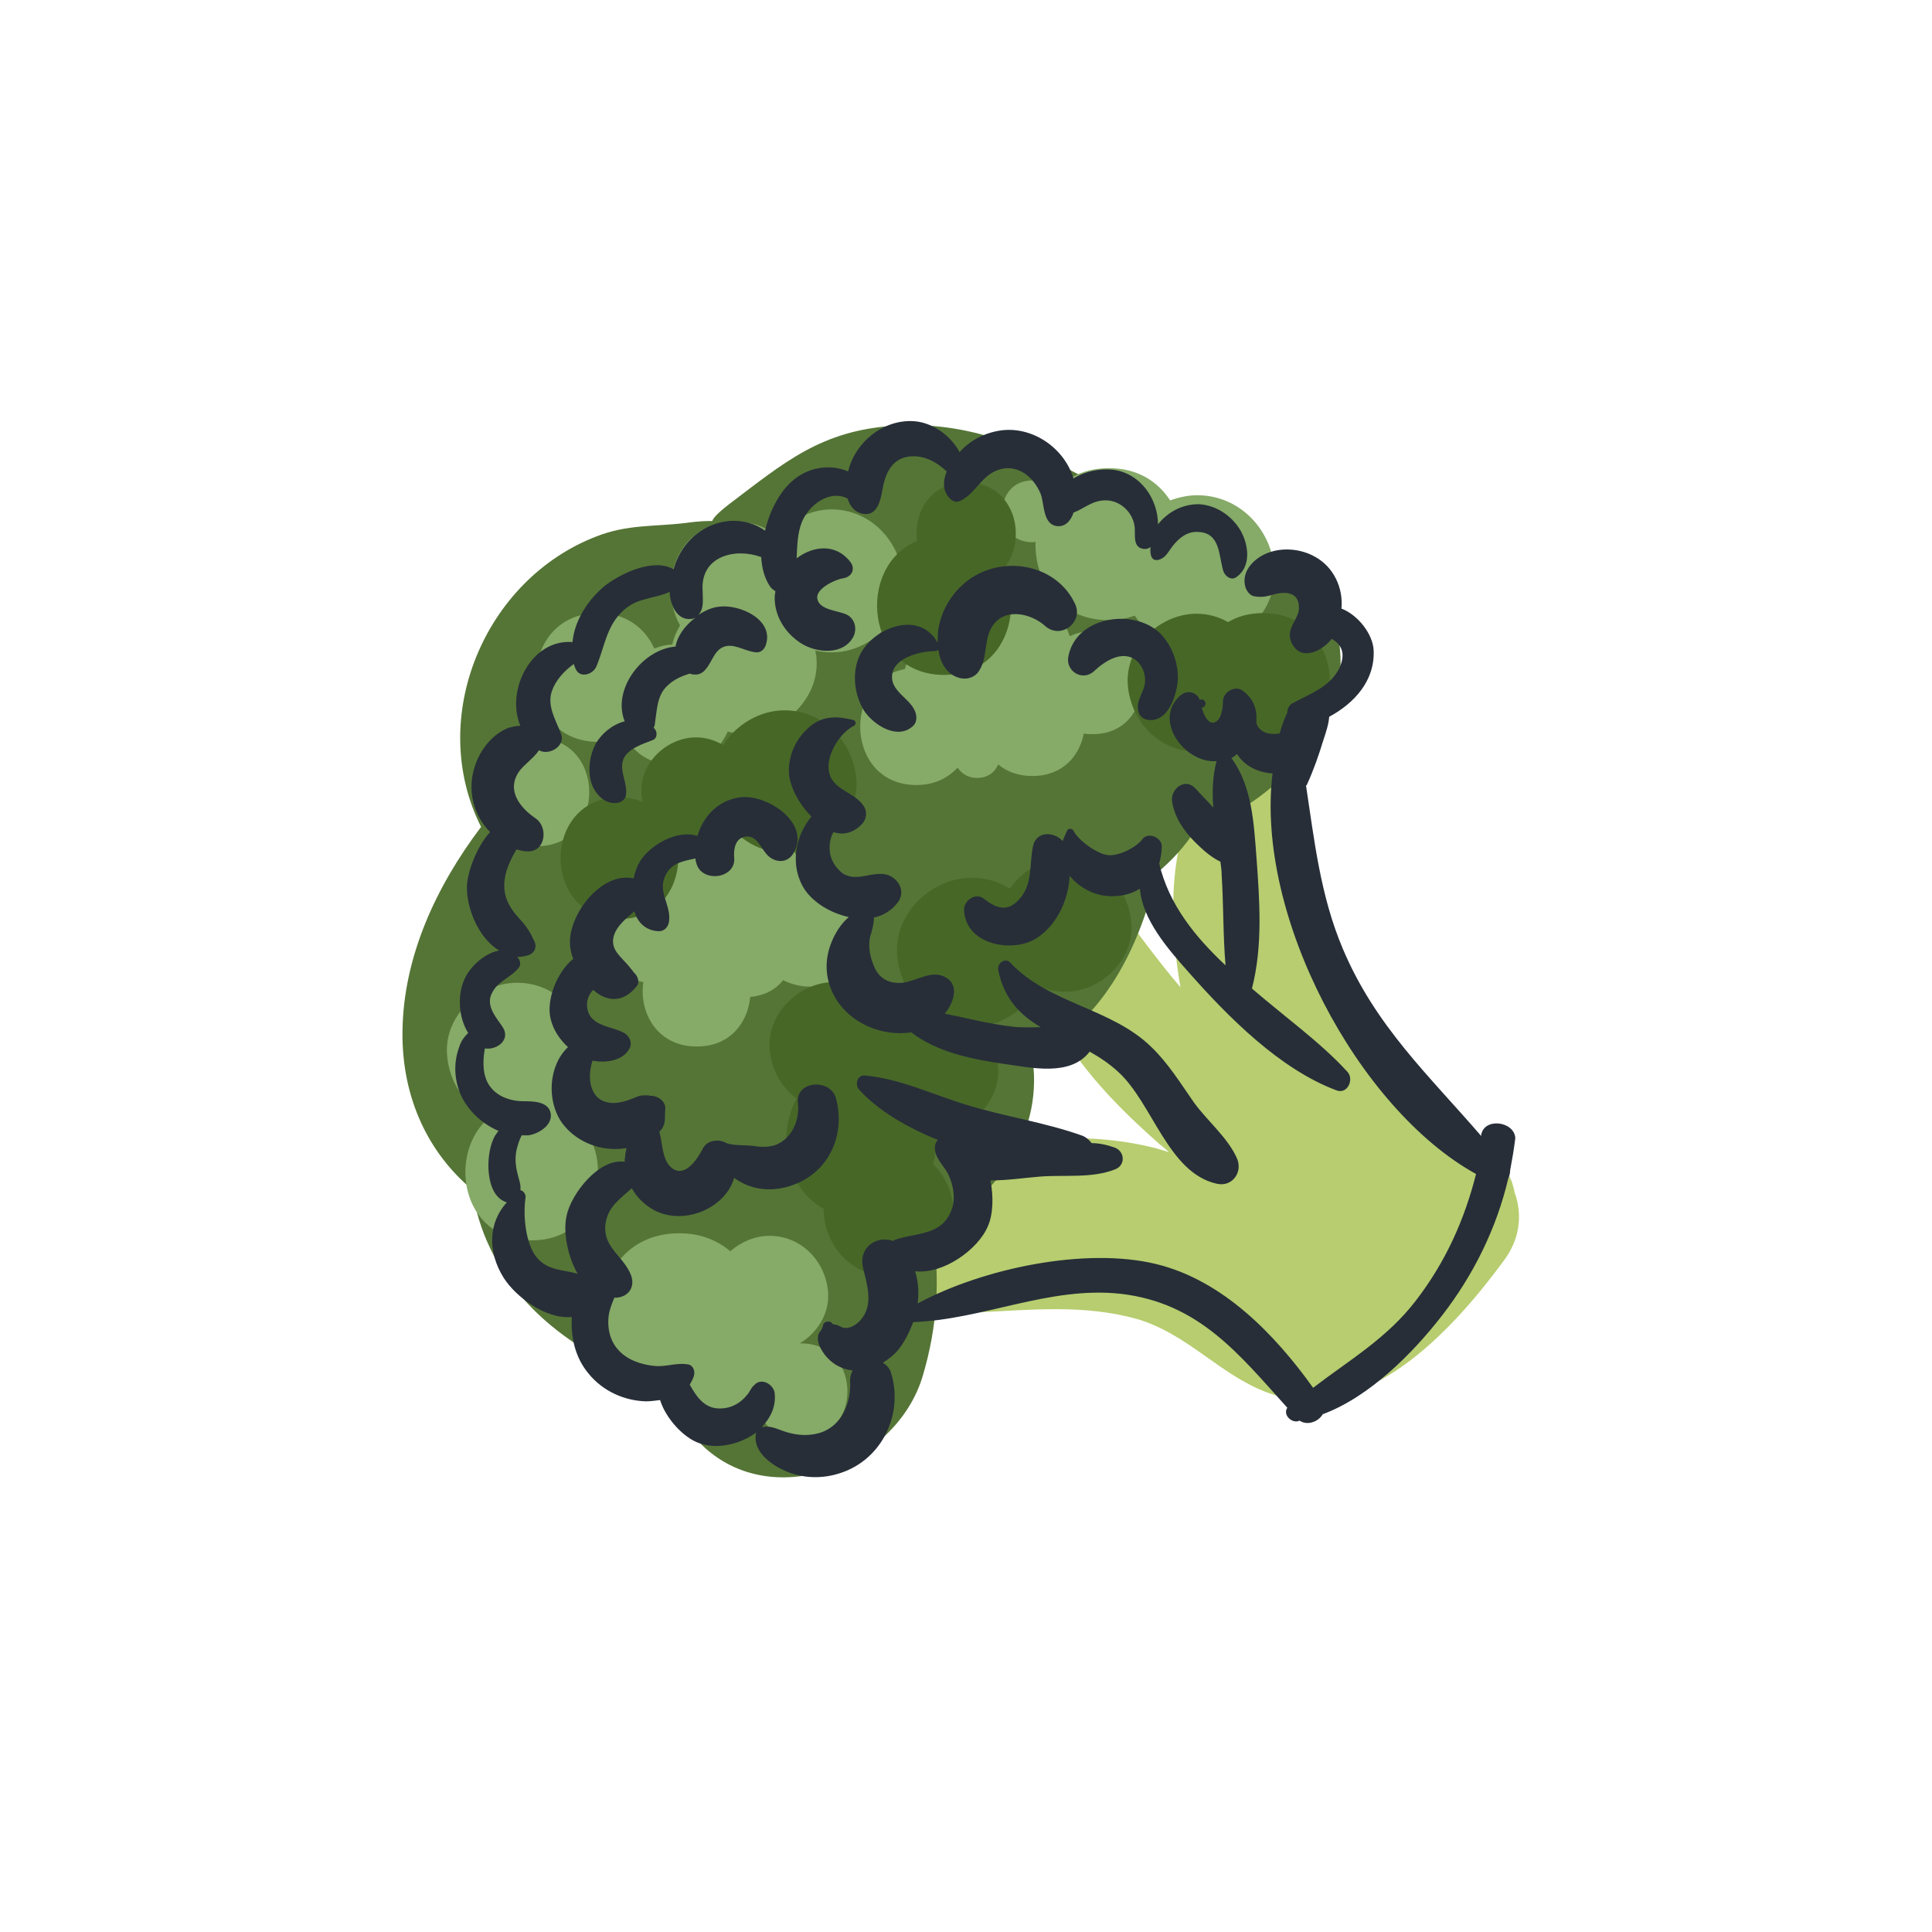 <?xml version="1.0" encoding="UTF-8"?> <!-- Generator: Adobe Illustrator 23.0.1, SVG Export Plug-In . SVG Version: 6.00 Build 0) --> <svg xmlns="http://www.w3.org/2000/svg" xmlns:xlink="http://www.w3.org/1999/xlink" version="1.1" id="Calque_1" x="0px" y="0px" viewBox="0 0 300 300" style="enable-background:new 0 0 300 300;" xml:space="preserve"> <style type="text/css"> .st0{fill:#B7CD6F;} .st1{fill:#557536;} .st2{fill:#86AA68;} .st3{fill:#476727;} .st4{fill:#272E38;} </style> <g> <path class="st0" d="M235.2,185.2c-0.2-1-0.5-2.1-1.1-3c-4.1-6.8-10.8-9.4-16.4-14.8c-6-5.8-10.4-12.9-12.4-21 c-1-4.2,0.2-29.3-8.8-28.6c-15.1,1.3-15.7,21.2-13.2,35.5c-3.5-4.1-6.7-8.5-10.1-13.1c-3.1-4.2-9.9-4.1-11.6,1.5 c-4.1,14.1,8.7,27.4,18.5,36c0.5,0.4,1,0.8,1.4,1.2c-0.7-0.2-1.3-0.4-2-0.6c-11.5-2.9-23.4-1.7-33.9,3.5c-10.5,5.2-5.5,22.6,6,22 c8.4-0.4,16.6-1.3,24.9,1c7.9,2.3,12.8,8.6,20.2,11.4c15,5.7,28.9-9.7,36.7-20.3C236.1,192.4,236.4,188.5,235.2,185.2z"></path> <path class="st1" d="M195.2,85.3c-20.4-3.5-33.8-20.6-56.2-19.2c-11.5,0.7-17.2,5.7-25.8,12.2c-1.8,1.4-2.5,2.2-2.6,2.6 c-0.8,0-2,0-4.1,0.3c-4.9,0.6-9.1,0.2-13.9,2.1c-17.4,6.7-26.4,28.2-17.9,45.1c-7.1,9.4-12,20.2-12.2,31.5 c-0.2,10.6,4.1,19.2,10.8,24.8c0.5,3.1,1.4,6.2,2.8,9.1c5.4,11.5,15.8,17,26.6,22.1c1.3,2.3,2.9,4.6,5,7.1 c10.8,12.7,31.4,4.9,35.6-9.4c2.3-7.8,2.7-15.1,1.5-22.8c10.4-5,17.5-15.4,15.4-27.2c9.9-3.8,16.6-15.3,19.4-28 c2.4-2,4.4-4.2,6-6.7c8.4-2.8,15.8-8.8,20.4-17.1C211.1,102.6,207.1,87.3,195.2,85.3z"></path> <path class="st2" d="M169.6,98c-1.3,0-2.5,0.3-3.5,0.8c-1-3.3-3.9-5.9-7.6-5.9c-3.2,0-6.2,2.1-7.4,5c-1.1-0.3-2.3-0.4-3.5-0.3 c-3.5,0.5-6.2,3.1-7.1,6.3c-9.8,1.8-9.2,18,1.8,18c2.8,0,4.9-1.1,6.4-2.7c0.6,0.9,1.6,1.6,3,1.6c1.7,0,2.8-0.9,3.3-2.1 c1.3,1.1,3.1,1.8,5.3,1.8c4.7,0,7.3-3.1,8-6.6c0.4,0.1,0.9,0.1,1.4,0.1C179.9,114,179.9,98,169.6,98z"></path> <path class="st2" d="M125.7,134c-0.6,0-1.1,0.1-1.7,0.2c-0.9-4.2-4.4-7.5-9-7.5c-3.5,0-6.8,2.2-8.3,5.3c-1.3-0.6-2.8-0.9-4.5-0.9 c-13.1,0-13.9,19.1-2.3,21.4c-0.7,4.7,2.1,10,8.3,10c5.2,0,7.9-3.7,8.3-7.7c2.3-0.2,4-1.2,5.1-2.6c1.2,0.6,2.6,1,4.1,1 c5,0,9.8-4.4,9.6-9.6C135,138.3,131,134,125.7,134z"></path> <path class="st2" d="M124.4,208.6c-0.1,0-0.1,0-0.2,0c2.6-1.6,4.5-4.4,4.4-7.6c-0.2-4.9-4-9.1-9.1-9.1c-2.2,0-4.4,0.9-6.1,2.4 c-2-1.7-4.6-2.8-7.9-2.8c-15.8,0-16.1,23.9-1,25c1.2,3.3,4.1,5.8,8.7,5.8c2.2,0,4-0.6,5.4-1.6c1.2,1.6,3.1,2.8,5.7,2.8 C134,223.6,134,208.6,124.4,208.6z"></path> <path class="st2" d="M129.1,79.1c-3.3,0-6.4,1.7-8.5,4.1c-1.6-1.3-3.7-2.2-6.4-2.2c-9.2,0-12.1,9.9-8.6,16.1c-0.5,0.9-1,1.9-1.2,3 c-1.1,0-2,0.3-2.8,0.6c-1.4-3.1-4.3-5.5-8.7-5.5c-12.9,0-12.9,20,0,20c1.6,0,3-0.3,4.2-0.8c1.4,2.6,4,4.4,7.8,4.4 c4.2,0,6.8-2.3,8.1-5.2c0.8,0.2,1.7,0.3,2.5,0.3c5.9,0,11.6-5.2,11.3-11.3c0-0.6-0.1-1.1-0.2-1.6c0.8,0.2,1.7,0.3,2.6,0.3 c5.8,0,11.3-5.1,11.1-11.1C139.9,84.2,135.3,79.1,129.1,79.1z"></path> <path class="st2" d="M83.4,114.6c-10.8,0-10.8,16.8,0,16.8C94.2,131.4,94.2,114.6,83.4,114.6z"></path> <path class="st2" d="M185.9,76.9c-1.4,0-2.8,0.3-4.2,0.8c-1.9-2.9-5-5-9.5-5c-3.7,0-6.5,1.4-8.4,3.5c-0.8-0.9-1.9-1.6-3.5-1.6 c-6.2,0-6.2,9.6,0,9.6c0.2,0,0.3,0,0.5-0.1c-0.2,6.1,3.6,12.2,11.4,12.2c1.5,0,2.8-0.3,4-0.7c2.1,3.1,5.6,5.1,9.7,5.1 c6.3,0,12.3-5.5,12-12C197.6,82.4,192.6,76.9,185.9,76.9z"></path> <path class="st2" d="M86.8,172.1c2.7-2,4.6-5.2,4.4-8.6c-0.3-5.9-4.8-10.9-10.9-10.9c-5.7,0-11.2,5-10.9,10.9 c0.2,4.4,2.8,8.3,6.6,10c-6.6,5.5-4.5,19.1,6.6,19.1C94.7,192.6,96.1,176,86.8,172.1z"></path> <path class="st3" d="M165.4,133.3c-3.4,0-6.7,1.9-8.6,4.7c-1.7-1.1-3.7-1.7-5.9-1.7c-6.1,0-11.9,5.3-11.6,11.6 c0.1,3.1,1.4,6,3.4,8.1c-1.5,0.4-3,1.1-4.3,2.2c-1.6-3.4-4.9-5.7-8.9-5.7c-5.2,0-10.2,4.6-10,10c0.1,3.3,1.7,6.2,4.2,8.1 c-3.1,5.6-1.7,13.9,4.2,17.1c0,0.1,0,0.3,0,0.4c0.2,5.5,4.5,10.1,10.1,10.1c5.3,0,10.4-4.7,10.1-10.1c-0.1-2.8-1.3-5.5-3.2-7.3 c0.4-1.6,0.6-3.2,0.5-4.8c5.1-0.3,9.9-4.8,9.6-10.1c-0.1-2.5-1-4.7-2.5-6.5c3.7-0.6,7-3,8.8-6.3c1.2,0.6,2.6,0.9,4.1,0.9 c5.4,0,10.5-4.7,10.3-10.3C175.4,138,171.1,133.3,165.4,133.3z"></path> <path class="st3" d="M196.1,95.2c-2.1,0-3.9,0.5-5.4,1.4c-1.4-0.8-3.1-1.3-4.9-1.3c-5.6,0-10.9,4.9-10.7,10.7 c0.3,5.8,4.7,10.7,10.7,10.7c1.7,0,3.3-0.5,4.8-1.3c1.5,0.9,3.3,1.4,5.4,1.4C210,116.8,210,95.2,196.1,95.2z"></path> <path class="st3" d="M121.8,110.3c-3.8,0-7.5,2.2-9.5,5.4c-1.2-0.7-2.6-1.2-4.2-1.2c-4.5,0-8.7,3.9-8.5,8.5c0,0.5,0.1,1,0.2,1.5 c-1.1-0.4-2.2-0.7-3.6-0.7c-12.2,0-12.2,18.9,0,18.9c7.1,0,10-6.4,8.9-11.8c0.9,0.4,2,0.6,3.1,0.6c2.2,0,4.3-0.9,5.9-2.4 c2,2,4.7,3.3,7.8,3.3c5.8,0,11.3-5.1,11.1-11.1C132.6,115.3,128,110.3,121.8,110.3z"></path> <path class="st3" d="M150,74.9c-5.6,0-8.2,4.8-7.6,9.1c-9.5,3.9-8.1,20.8,4.2,20.8c9.4,0,12.4-9.9,9.1-16.3 C159.7,84,157.8,74.9,150,74.9z"></path> <g> <path class="st4" d="M166.9,93.7c-2.8-5.9-10.6-7.5-16-4c-2.6,1.7-4.5,4.5-5.1,7.5c-0.2,0.8-0.2,1.7-0.2,2.6 c-2.9-5.3-10.5-2.2-12.3,2.4c-1,2.6-0.6,5.8,0.9,8.2c1.5,2.2,5.1,4.5,7.5,2.4c0.6-0.5,0.7-1.3,0.5-2c-0.6-2.4-4.3-3.4-3.6-6.4 c0.6-2.4,4.5-3.3,6.6-3.3c0.2,0,0.4-0.1,0.5-0.2c0.3,2,1.3,3.9,3.4,4.4c0.9,0.2,1.9,0,2.6-0.7c2-2.3,0.7-5.9,3-8.1 c2.1-2.1,5.8-1,7.7,0.8C164.9,99.3,168.3,96.5,166.9,93.7z"></path> <path class="st4" d="M192,179.7c-1.5-3.2-4.5-5.6-6.6-8.5c-2.1-3-4-6.1-6.6-8.6c-6.2-6.1-15.9-6.7-21.9-13.1 c-0.8-0.9-2.1,0.1-1.9,1.1c0.9,4.5,3.4,7,6.6,8.9c-1.5,0-3.1,0.1-4.5-0.1c-3.5-0.4-6.9-1.3-10.4-2c1.4-1.7,2.3-4.4,0.2-5.6 c-2.1-1.3-4.5,0.5-6.7,0.8c-2.1,0.2-3.7-0.6-4.5-2.6c-0.5-1.2-0.8-2.5-0.7-3.7c0.1-1.2,0.7-2.4,0.7-3.7c0-0.1,0-0.1-0.1-0.1 c1.5-0.3,2.9-1.1,3.9-2.5c1.3-1.9-0.4-4.2-2.5-4.3c-2.6-0.1-4.9,1.6-7-0.9c-1.4-1.6-1.5-3.8-0.6-5.6c1.5,0.5,3.1,0.2,4.5-1.3 c0.6-0.7,0.8-1.7,0.3-2.6c-1.4-2.4-5-2.5-5.5-5.6c-0.4-2.5,1.7-5.9,3.9-7c0.4-0.2,0.3-0.8-0.1-0.9c-2.4-0.6-4.6-0.7-6.6,0.9 c-2.2,1.8-3.5,4.4-3.4,7.3c0.1,2,1.5,4.8,3.5,6.8c-2.6,3.1-3.4,7.8-1,11.4c1.4,2,4,3.6,6.8,4.2c-1.2,1-2.1,2.5-2.6,3.7 c-1.3,3-1.1,6.2,0.6,9c2.3,3.8,7.2,5.9,11.7,5.2c4,3.1,9.5,4.2,14.4,4.9c4.3,0.6,10.3,2,13.3-1.9c1.6,0.9,3.1,1.9,4.5,3.2 c5.3,4.9,7.7,15.6,15.2,17.3C191.4,184.4,193.1,181.9,192,179.7z"></path> <path class="st4" d="M180.1,98.3c-4.1-3.9-13-2.6-14.2,3.6c-0.5,2.3,2.2,4,4,2.3c1.6-1.5,4.4-3.4,6.6-1.6c0.9,0.8,1.4,2.1,1.3,3.3 c-0.1,1.5-1.3,2.7-1.1,4.2c0.1,1,0.7,1.6,1.7,1.7c3,0.3,4.3-3.8,4.5-6.2C183,103,182,100.2,180.1,98.3z"></path> <path class="st4" d="M192.7,82.5c-1.3-2.3-3.7-4-6.4-4.2c-2.8-0.1-5.4,1.4-6.9,3.7c-0.4,0.7-1.8,5.6,0.6,4.9c1-0.3,1.4-1.2,2-2 c1-1.3,2.3-2.4,4-2.3c3.6,0.1,3.2,3.8,4,6.2c0.3,0.7,1.2,1.4,2,0.8C194.3,88,193.9,84.7,192.7,82.5z"></path> <path class="st4" d="M230,176.2c0,0.1,0,0.2,0,0.2c-8-9.3-16.4-17-21.5-29.1c-3.5-8.3-4.4-16.8-5.7-25.3c0.1-0.1,0.2-0.2,0.2-0.3 c1-2.2,1.8-4.5,2.5-6.8c0.4-1.2,0.8-2.4,0.9-3.6c3.9-2.1,7.1-5.6,6.9-10.3c-0.1-2.5-2.4-5.5-5-6.5c0.3-3.2-1.2-6.5-4.2-8.1 c-2-1.1-4.6-1.4-6.8-0.7c-2.3,0.7-4.7,2.9-3.9,5.5c0.2,0.6,0.7,1.3,1.4,1.4c1.2,0.2,1.9,0,3-0.3c0.6-0.2,1.6-0.3,2.1-0.2 c1.4,0.2,1.8,1.2,1.8,2.2c0.1,1.8-2.1,3.2-1.2,5.4c1.4,3.1,4.7,1.5,6.3-0.5c1.5,0.9,2.2,2.2,1.2,4.5c-1.4,2.9-4.5,4-7.1,5.4 c-0.7,0.3-1,0.9-1,1.5c-0.5,1.1-0.9,2.2-1.2,3.3c-0.7,0.1-1.4,0.1-2.1-0.1c-0.8-0.3-1.6-1-1.5-1.9c0,0,0-0.1,0-0.1 c0.1-1.7-0.5-3.4-2.2-4.6c-1.2-0.8-3,0.3-3,1.7c0,0.9-0.2,3-1.4,3.3c-1,0.2-1.6-1.3-1.9-2.3c0.8-0.1,0.8-1.3-0.1-1.3 c-0.1,0-0.1,0.1-0.2,0.1c-0.4-1.2-1.9-1.6-2.9-0.8c-4.5,3.7,0.4,10.5,5.3,10.3c0.1,0,0.1,0,0.2,0c-0.6,2.3-0.7,4.7-0.5,7.2 c-0.9-1-1.9-2-2.8-3c-1.6-1.7-3.9,0.1-3.6,2.1c0.4,2.4,1.8,4.5,3.5,6.2c1.1,1.1,2.5,2.4,4,3.1c0.1,0.7,0.2,1.4,0.2,2.1 c0.3,4.7,0.2,9.3,0.6,14c-4.8-4.5-8.8-9.5-10.3-15.8c0.2-0.8,0.4-1.7,0.4-2.6c0.1-1.4-2.1-2.4-3-1.2c-0.9,1.2-3.3,2.5-5.1,2.5 c-1.7,0-4.9-2.3-5.6-3.8c-0.2-0.4-0.9-0.4-1,0c-0.3,0.6-0.5,1.1-0.7,1.6c-1.3-1.5-4.1-1.6-4.6,0.8c-0.6,2.9,0,6-2.2,8.3 c-1.9,2.1-3.7,1.2-5.5-0.2c-1.2-0.9-3,0.3-3,1.7c0.1,5.3,7,6.8,10.9,4.7c3.3-1.9,5.3-5.9,5.5-9.9c1.2,1.5,3,2.6,4.9,3 c2.1,0.4,4.2,0.1,6-1c0.4,4.8,4.3,9.3,7.6,13c6.1,6.9,14.1,15,22.9,18.3c1.8,0.7,2.8-1.8,1.7-2.9c-4.1-4.5-9.7-8.5-14.8-12.9 c1.7-6.6,1.2-13.6,0.7-20.4c-0.4-5.3-0.7-11.1-3.9-15.4c0.3-0.1,0.6-0.4,0.9-0.6c0.2,0.3,0.4,0.6,0.7,0.9c1.2,1.3,3,2,4.8,2.1 c-2.7,22.1,13.3,52.1,31.6,62.2c-1.8,7.1-4.7,13.6-9.3,19.6c-4.5,5.9-10.4,9.3-16,13.6c-6-8.4-14.1-16.7-24.3-19.2 c-10.9-2.7-26.9,0.6-37.1,6.1c0.2-1.7,0.1-3.4-0.4-5c4.4,0.5,9.8-3.4,11.3-7c0.8-1.8,0.9-4.5,0.4-7.1c2.6,0,5.2-0.4,7.7-0.6 c3.8-0.3,8,0.3,11.6-1.1c1.7-0.6,1.6-2.8,0-3.4c-1.1-0.4-2.4-0.7-3.6-0.7c-0.3-0.4-0.7-0.8-1.3-1.1c-5.8-2.1-12.1-3-18-4.8 c-5.3-1.6-10.4-4.1-15.9-4.6c-1.2-0.1-1.6,1.4-0.9,2.2c2.9,3.2,7.3,5.8,12.2,7.8c-0.4,0.5-0.5,1.1-0.4,1.7c0.3,1.6,1.6,2.5,2.2,4 c0.7,1.6,1,3.7,0.3,5.3c-1.5,3.9-5.5,3.4-8.7,4.5c-0.1,0-0.2,0.1-0.3,0.2c-2.5-0.9-5.4,0.9-4.7,4.1c0.6,2.6,1.7,5.7-0.3,8.1 c-0.6,0.7-1.6,1.4-2.5,1.3c-0.5,0-0.9-0.4-1.4-0.5c-0.2,0-0.4-0.1-0.6-0.1c-0.8,0.1-0.8,0.1,0.1,0c-0.3-0.6-1.4-0.5-1.5,0.2 c-0.1,0.4-0.2,0.7-0.5,1c-0.5,0.7-0.3,1.6,0,2.3c1.1,2.3,3.1,3.5,5.1,3.7c-0.2,0.4-0.4,0.9-0.4,1.6c0.2,3.3-1.2,7-4.7,8.1 c-1.7,0.5-3.4,0.4-5.1-0.1c-1.4-0.4-2.4-1.1-3.9-0.8c1.3-1.4,2.2-3.1,2-5.2c-0.1-1.4-2.1-2.6-3.2-1.3c-0.5,0.4-0.7,1.1-1.1,1.5 c-1.1,1.4-2.7,2.2-4.5,2.1c-2.2-0.1-3.4-1.9-4.4-3.7c0.3-0.5,0.6-1,0.7-1.6c0.1-0.6-0.2-1.3-0.8-1.5c-1.9-0.4-3.5,0.4-5.4,0.2 c-2-0.2-4.2-0.9-5.6-2.5c-1.4-1.5-1.8-3.8-1.4-5.8c0.2-0.8,0.5-1.6,0.8-2.3c0.1,0,0.3,0,0.4,0c2-0.2,2.9-1.9,2.1-3.7 c-1.3-3-4.6-4.3-3.8-8.2c0.5-2.4,2.4-3.6,4-5.1c0.7,1.3,1.8,2.4,3.1,3.2c4.6,2.8,11.4,0.1,12.8-4.8c0.4,0.3,0.9,0.6,1.5,0.9 c2.5,1.2,5.4,1.1,7.9,0.1c5.5-2.1,7.9-7.9,6.4-13.4c-0.9-3.1-6.3-2.7-5.9,0.8c0.3,2.6-0.9,5.5-3.5,6.5c-1.2,0.4-2.5,0.3-3.7,0.1 c-1.1-0.1-2.8,0-3.9-0.4c-1.2-0.7-3-0.5-3.7,0.9c-0.7,1.4-2.6,4.4-4.6,3.1c-1.7-1.1-1.6-4-2.1-5.7c0,0,0,0,0-0.1 c0.2-0.2,0.4-0.4,0.5-0.6c0.5-0.9,0.3-1.8,0.4-2.8c0.2-1.4-1.5-2.4-2.7-2.1c0.9-0.2-0.7-0.1-1-0.1c-0.6,0.1-1.1,0.4-1.7,0.6 c-0.5,0.2-1.2,0.4-1.8,0.5c-1.2,0.2-2.6,0-3.5-1c-1.2-1.4-1.2-3.6-0.6-5.5c2.1,0.4,4.7,0,5.7-1.8c0.5-0.8,0.2-1.8-0.6-2.4 c-1.9-1.2-5.4-1-5.9-3.9c-0.2-1.2,0.2-2.1,0.9-2.9c2,1.8,4.6,2.2,6.8-0.6c0.4-0.5,0.2-1.3-0.2-1.8c-0.1-0.2-0.2-0.2-0.2-0.2 c0,0-0.1-0.1-0.3-0.4c-0.4-0.5-0.8-1-1.3-1.5c-0.9-1-1.8-1.8-1.7-3.3c0.2-1.8,1.8-3.1,3.3-4.4c0.5,1.7,1.7,3,3.8,3.1 c0.9,0,1.5-0.7,1.6-1.6c0.3-2.5-1.8-4.5-0.6-7c0.9-2,2.8-2.3,4.7-2.7c0,0.2,0,0.4,0.1,0.6c0.7,3.3,6.3,2.6,5.9-0.8 c-0.1-1.3,0.2-3,1.8-3.2c1.9-0.2,2.4,2.1,3.6,3.1c1.2,1,2.9,1,3.8-0.5c2.8-4.7-4.1-9.2-8.2-8.7c-3.4,0.4-5.8,2.9-6.7,6 c-3.1-1-7.2,1.3-8.9,3.9c-0.4,0.7-0.8,1.6-1,2.7c-5-1.1-10,5.5-9.9,10c0,0.8,0.2,1.7,0.5,2.5c-2.6,2.1-4.2,6.5-3.5,9.3 c0.4,1.7,1.4,3.2,2.7,4.4c-3,2.8-3.4,8.3-0.9,11.8c2,2.7,5.4,4.2,8.8,4c0.4,0,0.8-0.1,1.2-0.1c-0.2,0.6-0.2,1.2-0.3,1.8 c0,0.1,0,0.2,0,0.3c-4-0.6-8.3,5-9,8.3c-0.6,2.5,0.1,6.3,1.7,9.1c-2.2-0.7-4.6-0.4-6.4-2.6c-1.7-2.1-2.1-6.5-1.7-9.2 c0.1-0.5-0.3-1.1-0.8-1.2c0.1-0.7-0.1-1.3-0.3-2c-0.4-1.5-0.6-2.7-0.3-4.2c0.2-0.8,0.4-1.5,0.8-2.3c0.3,0,0.7,0,1,0 c1.6-0.2,3.9-1.6,3.5-3.5c-0.4-1.8-2.8-1.8-4.2-1.8c-2.6,0-5.3-1.2-6-4c-0.3-1.1-0.3-2.7,0-4.2c1.9,0.3,4.1-1.4,2.7-3.4 c-1.1-1.6-2.7-3.4-1.5-5.4c0.9-1.7,3-2.3,4.1-3.8c0.3-0.4,0.2-1.1-0.2-1.5c0,0-0.1-0.1-0.1-0.1c0.6,0,1.2-0.1,1.8-0.3 c0.9-0.3,1.3-1.2,0.9-2.1c-0.7-1.5-1.2-2.3-2.3-3.5c-1.4-1.5-2.4-3.1-2.4-5.2c0-2,0.9-3.9,1.9-5.6c0.5,0.1,1,0.3,1.6,0.3 c2.9,0.2,3.4-3.7,1.4-5.1c-2.5-1.7-4.6-4.4-2.6-7.3c0.7-1,2.3-2.1,3.1-3.3c0,0,0,0,0,0c1.6,0.9,4.2-0.7,3.4-2.6 c-0.8-2.1-2.2-4.3-1.4-6.6c0.6-1.7,1.9-3.1,3.4-4.2c0.1,0.3,0.2,0.6,0.3,0.8c0.7,1.5,2.7,0.8,3.2-0.4c1.4-3.3,1.6-6.8,4.8-9.2 c2-1.5,4.5-1.4,6.6-2.4c0,0.1,0,0.2,0,0.4c0.2,1.8,1.2,4.1,3.4,3.8c0.2,0,0.4-0.1,0.6-0.2c-1.6,1.2-2.8,2.8-3.1,4.5 c-5.1,0.4-9.9,6.6-7.9,11.6c-1.9,0.5-3.6,1.9-4.5,3.5c-0.9,1.7-1.2,3.7-0.8,5.6c0.4,1.8,1.9,3.7,3.9,3.6c0.7,0,1.5-0.5,1.6-1.2 c0.3-1.9-1.1-3.8-0.4-5.6c0.7-1.7,3.1-2.4,4.6-3c0.7-0.3,0.7-1.3,0.2-1.8c0,0-0.1,0-0.1-0.1c0.1-0.2,0.2-0.4,0.2-0.7 c0.3-1.9,0.3-4.2,1.8-5.7c1.1-1.1,2.3-1.6,3.6-2c0.9,0.3,1.8,0.2,2.5-0.7c1.1-1.3,1.4-3.3,3.3-3.6c1.5-0.2,3,0.9,4.6,1 c0.7,0,1.2-0.5,1.4-1.1c1.4-4-4.1-6.4-7.2-6c-1.1,0.1-2.2,0.6-3.3,1.3c1-0.9,0.7-2.6,0.7-3.9c-0.3-5.2,5-6.6,9.1-5.1 c0.1,1.7,0.5,3.3,1.4,4.6c0.2,0.3,0.5,0.5,0.8,0.7c0,0.3-0.1,0.5-0.1,0.8c-0.1,3,1.6,5.7,4.1,7.3c2.4,1.5,6.5,1.9,8.1-1 c0.6-1.2,0.3-2.7-0.9-3.4c-1.2-0.7-4.6-0.7-4.7-2.7c-0.1-1.4,2.7-2.8,4-3c1.4-0.2,2-1.5,1.1-2.6c-2.3-2.9-5.8-2.4-8.3-0.5 c0.1-1.9,0.1-3.8,0.8-5.6c1.1-2.7,4.3-5.1,7.1-3.7c0.4,1.2,1.1,2.2,2.5,2.4c2.1,0.3,2.6-2,2.9-3.6c0.4-2.4,1.3-4.9,4.1-5.3 c2.3-0.3,4.3,0.8,5.9,2.3c-0.6,1.5-0.7,3.2,0.7,4.4c0.3,0.2,0.7,0.4,1.1,0.3c2.6-1,3.4-3.9,6.1-4.9c3-1.1,5.6,1,6.7,3.7 c0.6,1.6,0.3,4.8,2.6,5c1.3,0.1,2.1-0.9,2.5-2.1c1.8-0.7,3-2,5.2-1.9c2.2,0.1,4.1,2,4.3,4.2c0.1,1.1-0.3,3,1.2,3.3 c1.7,0.4,2.3-1.8,2.4-3c0.3-4-2.1-8.1-6.1-9.1c-2.1-0.5-5-0.1-7,1.2c-1.4-4.6-6.1-8-11-7.5c-2.6,0.3-5,1.5-6.7,3.4 c-1.4-2.6-4.2-4.6-7.1-4.8c-4.7-0.3-9.1,3.2-10.2,7.8c-2.8-1.2-6.3-0.7-8.8,1.6c-1.9,1.7-3.4,4.6-4.1,7.6c-2.4-1.7-5.5-2-8.4-0.8 c-2.9,1.2-5,3.8-5.8,6.8c-3.1-1.8-8.1,0.6-10.6,2.5c-2.6,2.1-4.8,5.4-5.1,8.8c-6.4-0.5-10.4,7.5-8.1,13c-0.7,0-1.3,0.2-1.8,0.3 c-2.6,1-4.5,3.5-5.3,6.1c-1.2,3.7-0.1,7.6,2.4,10.1c-2.2,2.4-3.6,6.5-3.6,8.6c0,3.5,1.9,7.9,5,9.8c-2.3,0.4-4.6,2.6-5.4,4.5 c-1.1,2.5-0.9,5.9,0.6,8.3c-0.6,0.6-1.1,1.2-1.4,2.2c-0.8,2.2-0.8,4.5,0,6.8c1,2.7,3.3,5,6.1,6.2c-0.3,0.4-0.6,0.8-0.8,1.3 c-1.2,2.6-1.3,8.8,2.1,9.8c-2.9,3.2-3,7.7-0.5,11.7c1.9,3,6.6,6.5,10.6,6.1c-0.2,3.1,0.5,6.3,2.6,8.8c2.2,2.7,5.5,4.2,8.9,4.3 c0.7,0,1.4-0.1,2.2-0.2c0.9,2.9,3.7,5.9,6.1,6.7c2.8,1,6.3,0.2,8.9-1.7c0,0-0.1,0.1-0.1,0.1c-0.6,2.7,2.1,4.8,4.3,5.8 c2.8,1.3,6,1.4,8.9,0.4c6.3-2.1,9.7-9,7.8-15.4c-0.2-0.8-0.7-1.3-1.3-1.7c0.8-0.5,1.6-1.1,2.3-1.9c1-1.2,1.8-2.8,2.4-4.4 c10.9-0.4,21.1-5.6,32.2-4.4c12.2,1.4,18.4,9.4,25.9,17.7c-0.7,1,0.5,2.3,1.6,2.1c0.1,0,0.2-0.1,0.3-0.1c1.2,0.8,2.9,0.2,3.6-1 c7.3-2.7,14.1-9.6,18.5-15.3c4.9-6.3,8.5-13.6,10.3-21.3c0.2-0.4,0.3-0.9,0.3-1.3c0.3-1.6,0.6-3.3,0.8-5 C235.1,174.1,230.5,173.5,230,176.2z"></path> </g> </g> </svg> 